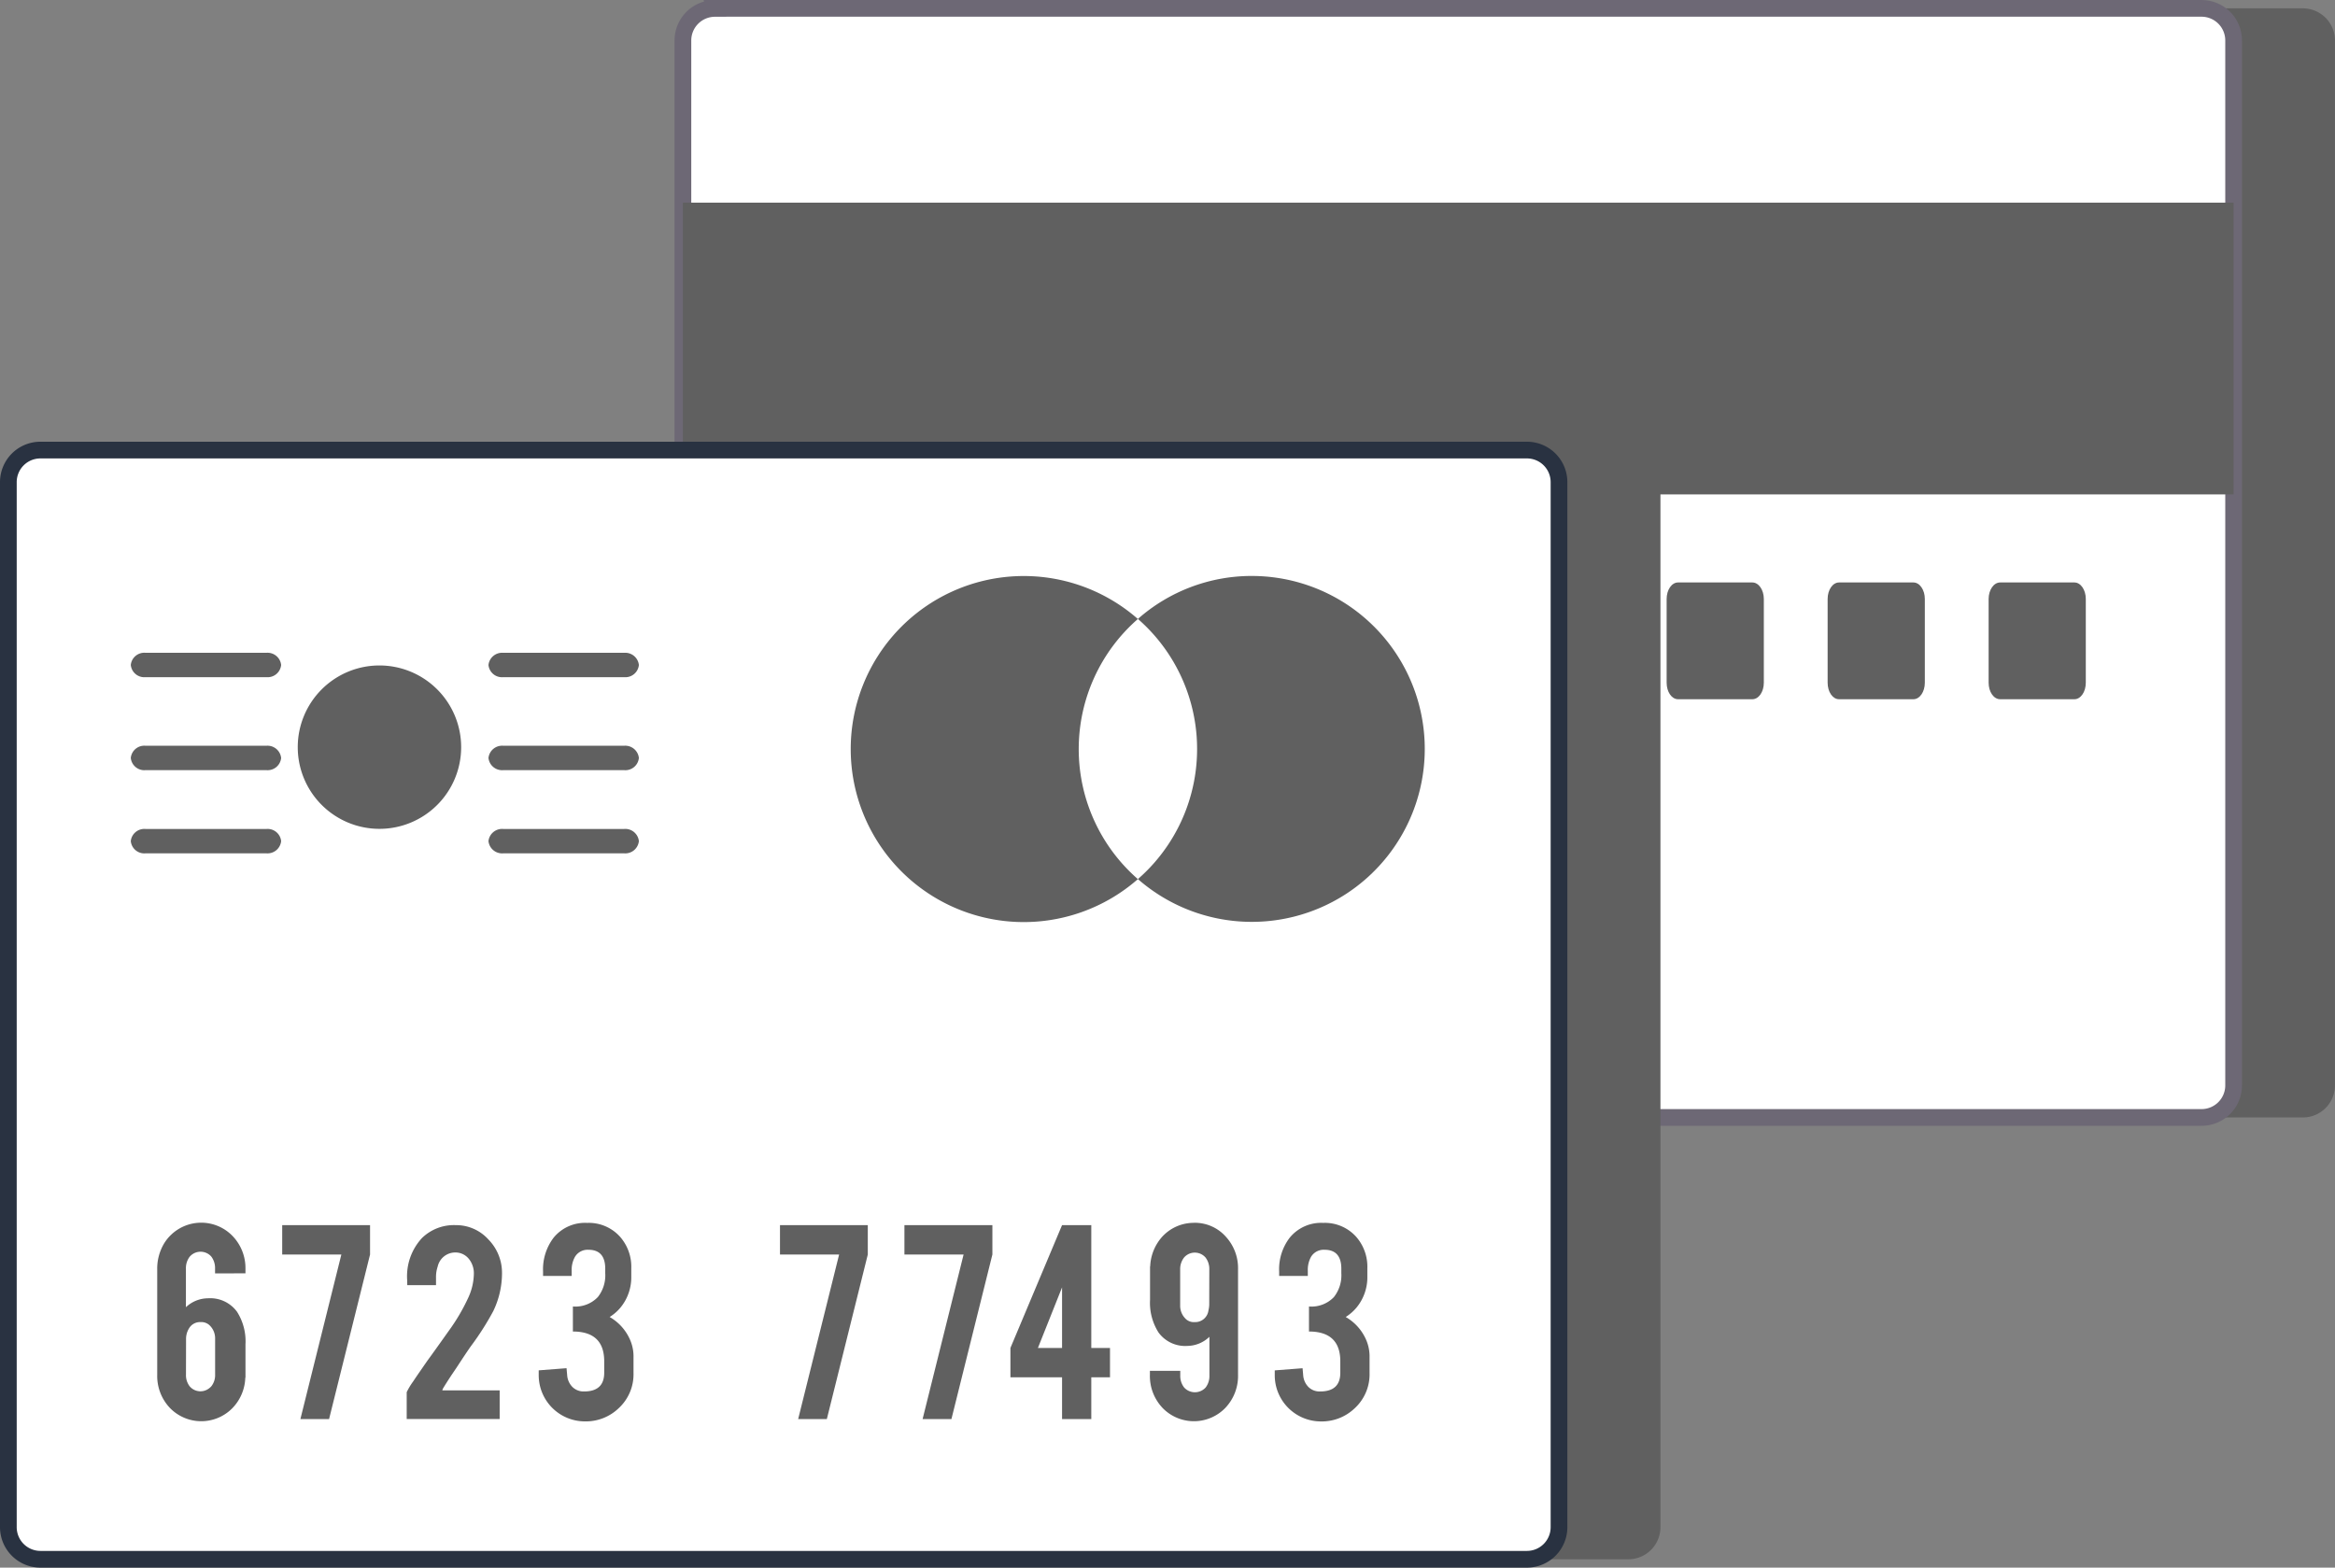 <svg xmlns="http://www.w3.org/2000/svg" width="120.431" height="80.862" viewBox="0 0 120.431 80.862">
  <rect x="0" y="0" width="120.431" height="80.862" fill="#808080" stroke="none"/>
  <g id="Group_1632" data-name="Group 1632" transform="translate(-1059.116 -3921.912)">
    <path id="Rectangle_25" data-name="Rectangle 25" d="M1078.078,3922.343h76.671A1.655,1.655,0,0,1,1156.4,3924v53.9a1.653,1.653,0,0,1-1.654,1.653h-76.672a1.655,1.655,0,0,1-1.654-1.653V3924a1.654,1.654,0,0,1,1.654-1.654Z" transform="translate(23.144)" fill="#606060"/>
    <path id="Rectangle_26" data-name="Rectangle 26" d="M1072.135,3922.343h76.671a1.656,1.656,0,0,1,1.656,1.656h0v53.9a1.654,1.654,0,0,1-1.654,1.654h-76.672a1.654,1.654,0,0,1-1.654-1.654V3924a1.654,1.654,0,0,1,1.654-1.654Z" transform="translate(23.856)" fill="#fff" stroke="#6d6875" stroke-miterlimit="10" stroke-width="0.862"/>
    <rect id="Rectangle_27" data-name="Rectangle 27" width="79.98" height="15.049" transform="translate(1094.337 3932.366)" fill="#606060"/>
    <path id="Path_749" data-name="Path 749" d="M1085.965,3961.153c0,.473-.264.852-.591.852h-3.835c-.326,0-.588-.378-.588-.852v-4.32c0-.468.262-.851.588-.851h3.835c.328,0,.591.382.591.851Z" transform="translate(22.601 -4.025)" fill="#606060"/>
    <path id="Path_750" data-name="Path 750" d="M1095.4,3961.153c0,.473-.265.852-.587.852h-3.837c-.326,0-.591-.378-.591-.852v-4.32c0-.468.266-.851.591-.851h3.836c.323,0,.588.382.588.851Z" transform="translate(21.47 -4.025)" fill="#606060"/>
    <path id="Path_751" data-name="Path 751" d="M1104.835,3961.153c0,.473-.263.852-.59.852h-3.833c-.326,0-.59-.378-.59-.852v-4.32c0-.468.264-.851.59-.851h3.833c.327,0,.59.382.59.851Z" transform="translate(20.339 -4.025)" fill="#606060"/>
    <path id="Path_752" data-name="Path 752" d="M1114.27,3961.153c0,.473-.262.852-.587.852h-3.837c-.325,0-.59-.378-.59-.852v-4.32c0-.468.265-.851.59-.851h3.837c.325,0,.587.382.587.851Z" transform="translate(19.208 -4.025)" fill="#606060"/>
    <path id="Path_753" data-name="Path 753" d="M1123.706,3961.153c0,.473-.265.852-.589.852h-3.835c-.327,0-.59-.378-.59-.852v-4.32c0-.468.263-.851.59-.851h3.835c.324,0,.589.382.589.851Z" transform="translate(18.077 -4.025)" fill="#606060"/>
    <path id="Path_754" data-name="Path 754" d="M1133.143,3961.153c0,.473-.264.852-.591.852h-3.835c-.327,0-.587-.378-.587-.852v-4.32c0-.468.26-.851.587-.851h3.835c.326,0,.591.382.591.851Z" transform="translate(16.945 -4.025)" fill="#606060"/>
    <path id="Path_755" data-name="Path 755" d="M1142.578,3961.153c0,.473-.264.852-.588.852h-3.837c-.328,0-.588-.378-.588-.852v-4.32c0-.468.26-.851.588-.851h3.837c.324,0,.588.382.588.851Z" transform="translate(15.814 -4.025)" fill="#606060"/>
    <path id="Path_756" data-name="Path 756" d="M1152.011,3961.153c0,.473-.262.852-.587.852h-3.832c-.328,0-.593-.378-.593-.852v-4.32c0-.468.265-.851.593-.851h3.832c.325,0,.587.382.587.851Z" transform="translate(14.683 -4.025)" fill="#606060"/>
    <path id="Rectangle_28" data-name="Rectangle 28" d="M1038.547,3948.224h76.67a1.655,1.655,0,0,1,1.656,1.654v53.906a1.655,1.655,0,0,1-1.655,1.655h-76.67a1.655,1.655,0,0,1-1.654-1.654h0v-53.909a1.653,1.653,0,0,1,1.653-1.652Z" transform="translate(27.883 -3.096)" fill="#606060"/>
    <path id="Rectangle_29" data-name="Rectangle 29" d="M1032.606,3948.224h76.672a1.654,1.654,0,0,1,1.651,1.653v53.907a1.656,1.656,0,0,1-1.655,1.655h-76.667a1.656,1.656,0,0,1-1.655-1.655h0v-53.908a1.653,1.653,0,0,1,1.654-1.652Z" transform="translate(28.595 -3.096)" fill="#fff" stroke="#293241" stroke-miterlimit="10" stroke-width="0.862"/>
    <path id="Path_757" data-name="Path 757" d="M1042.66,3996.11v-.247a.983.983,0,0,0-.194-.621.739.739,0,0,0-1.044-.064.9.9,0,0,0-.065.064.972.972,0,0,0-.2.621v1.991a1.672,1.672,0,0,1,1.14-.46,1.709,1.709,0,0,1,1.493.691,2.835,2.835,0,0,1,.439,1.684v1.719h-.01a2.354,2.354,0,0,1-.692,1.6,2.25,2.25,0,0,1-3.181-.023l-.039-.041a2.391,2.391,0,0,1-.63-1.678v-5.456a2.525,2.525,0,0,1,.356-1.327,2.247,2.247,0,0,1,3.561-.349,2.39,2.39,0,0,1,.634,1.676v.217Zm-1.5,5.218a.947.947,0,0,0,.185.6.728.728,0,0,0,1.027.095.647.647,0,0,0,.1-.095.925.925,0,0,0,.191-.6v-1.852a.922.922,0,0,0-.32-.719.618.618,0,0,0-.425-.135.658.658,0,0,0-.594.312,1.033,1.033,0,0,0-.16.565Z" transform="translate(27.548 -8.513)" fill="#606060"/>
    <path id="Path_758" data-name="Path 758" d="M1051.531,3993.637v1.516l-2.114,8.49h-1.479l2.113-8.49H1047v-1.516Z" transform="translate(26.671 -8.53)" fill="#606060"/>
    <path id="Path_759" data-name="Path 759" d="M1054.319,3996.47a2.9,2.9,0,0,1,.766-2.17,2.353,2.353,0,0,1,1.739-.663,2.236,2.236,0,0,1,1.687.741,2.452,2.452,0,0,1,.7,1.73,4.5,4.5,0,0,1-.454,1.969,14.484,14.484,0,0,1-1.157,1.812c-.165.234-.409.6-.735,1.1l-.271.4c-.173.265-.308.476-.4.628a.527.527,0,0,0-.063.144h2.959v1.477h-4.795v-1.385a3.52,3.52,0,0,1,.331-.551q.153-.231.346-.51l.391-.565q.346-.47,1.08-1.507a10.009,10.009,0,0,0,1.037-1.761,3.041,3.041,0,0,0,.279-1.205,1.183,1.183,0,0,0-.255-.773.884.884,0,0,0-.717-.334.927.927,0,0,0-.893.725,1.69,1.69,0,0,0-.087.577v.384h-1.483Z" transform="translate(25.797 -8.529)" fill="#606060"/>
    <path id="Path_760" data-name="Path 760" d="M1064.37,4002.2q1.039,0,1.039-.965v-.589q0-1.537-1.615-1.538v-1.291a1.6,1.6,0,0,0,1.286-.486,1.81,1.81,0,0,0,.382-1.229v-.23q0-.979-.862-.98a.758.758,0,0,0-.7.365,1.368,1.368,0,0,0-.169.722v.262h-1.476v-.231a2.691,2.691,0,0,1,.543-1.74,2.089,2.089,0,0,1,1.73-.765,2.162,2.162,0,0,1,1.7.718,2.332,2.332,0,0,1,.577,1.615v.423a2.454,2.454,0,0,1-.556,1.611,2.306,2.306,0,0,1-.56.487,2.5,2.5,0,0,1,1.038,1.141,2.144,2.144,0,0,1,.193.95v.791a2.377,2.377,0,0,1-.759,1.818,2.443,2.443,0,0,1-1.745.685,2.383,2.383,0,0,1-2.385-2.382v-.251l1.435-.111.032.35a.955.955,0,0,0,.268.614A.817.817,0,0,0,1064.37,4002.2Z" transform="translate(24.87 -8.513)" fill="#606060"/>
    <path id="Path_761" data-name="Path 761" d="M1080.7,3993.637v1.516l-2.113,8.49h-1.479l2.113-8.49h-3.05v-1.516Z" transform="translate(23.174 -8.53)" fill="#606060"/>
    <path id="Path_762" data-name="Path 762" d="M1088,3993.637v1.516l-2.113,8.49H1084.4l2.115-8.49h-3.052v-1.516Z" transform="translate(22.3 -8.53)" fill="#606060"/>
    <path id="Path_763" data-name="Path 763" d="M1089.675,3999.973l2.663-6.336h1.508v6.336h.965v1.514h-.965v2.156h-1.508v-2.156h-2.663Zm2.663,0v-3.125l-1.245,3.125Z" transform="translate(21.555 -8.53)" fill="#606060"/>
    <path id="Path_764" data-name="Path 764" d="M1100.122,3993.5a2.133,2.133,0,0,1,1.642.717,2.393,2.393,0,0,1,.63,1.676v5.456a2.392,2.392,0,0,1-.65,1.693,2.252,2.252,0,0,1-3.184.067c-.028-.027-.055-.055-.082-.084a2.388,2.388,0,0,1-.63-1.676v-.214h1.566v.245a.962.962,0,0,0,.2.616.75.75,0,0,0,1.059.05l.05-.05a.971.971,0,0,0,.194-.616v-2a1.666,1.666,0,0,1-1.141.471,1.7,1.7,0,0,1-1.483-.692,2.86,2.86,0,0,1-.438-1.691v-1.717h.008a2.424,2.424,0,0,1,.4-1.248,2.2,2.2,0,0,1,1.869-1Zm.79,2.41a.974.974,0,0,0-.194-.618.732.732,0,0,0-1.109,0,.971.971,0,0,0-.2.618v1.85a.938.938,0,0,0,.319.727.6.6,0,0,0,.423.135.687.687,0,0,0,.717-.606,1.4,1.4,0,0,0,.04-.278Z" transform="translate(20.576 -8.513)" fill="#606060"/>
    <path id="Path_765" data-name="Path 765" d="M1107.508,4002.2c.691,0,1.038-.321,1.038-.965v-.589q0-1.537-1.615-1.538v-1.291a1.6,1.6,0,0,0,1.285-.486,1.811,1.811,0,0,0,.383-1.229v-.23q0-.979-.863-.98a.76.76,0,0,0-.7.365,1.385,1.385,0,0,0-.166.722v.262h-1.478v-.231a2.675,2.675,0,0,1,.544-1.74,2.088,2.088,0,0,1,1.729-.765,2.162,2.162,0,0,1,1.7.718,2.336,2.336,0,0,1,.576,1.615v.423a2.453,2.453,0,0,1-.558,1.611,2.338,2.338,0,0,1-.559.487,2.5,2.5,0,0,1,1.038,1.141,2.157,2.157,0,0,1,.193.95v.791a2.379,2.379,0,0,1-.758,1.818,2.452,2.452,0,0,1-1.748.687,2.382,2.382,0,0,1-2.384-2.379v-.254l1.435-.111.031.35a.961.961,0,0,0,.268.614A.814.814,0,0,0,1107.508,4002.2Z" transform="translate(19.698 -8.513)" fill="#606060"/>
    <path id="Path_766" data-name="Path 766" d="M1092.076,3964.528a8.9,8.9,0,0,1,3.051-6.708,8.925,8.925,0,1,0,0,13.418A8.893,8.893,0,0,1,1092.076,3964.528Z" transform="translate(22.677 -3.979)" fill="#606060"/>
    <path id="Path_767" data-name="Path 767" d="M1103.017,3955.6a8.875,8.875,0,0,0-5.872,2.217,8.9,8.9,0,0,1,.863,12.557,8.763,8.763,0,0,1-.863.862,8.921,8.921,0,1,0,5.872-15.635Z" transform="translate(20.66 -3.979)" fill="#606060"/>
    <path id="Rectangle_30" data-name="Rectangle 30" d="M1040.755,3954.839h20.63a1.655,1.655,0,0,1,1.654,1.655v15.89a1.654,1.654,0,0,1-1.653,1.654h-20.632a1.654,1.654,0,0,1-1.654-1.654h0v-15.89A1.655,1.655,0,0,1,1040.755,3954.839Z" transform="translate(27.618 -3.888)" fill="#fff"/>
    <path id="Path_768" data-name="Path 768" d="M1045.881,3960.731a.7.7,0,0,1-.761.629h-6.231a.7.7,0,0,1-.762-.629h0a.7.7,0,0,1,.762-.628h6.231A.705.705,0,0,1,1045.881,3960.731Z" transform="translate(27.735 -4.518)" fill="#606060"/>
    <path id="Path_769" data-name="Path 769" d="M1045.881,3966.179a.7.7,0,0,1-.761.628h-6.231a.7.7,0,0,1-.762-.628h0a.7.7,0,0,1,.762-.63h6.231A.706.706,0,0,1,1045.881,3966.179Z" transform="translate(27.735 -5.169)" fill="#606060"/>
    <path id="Path_770" data-name="Path 770" d="M1045.881,3971.052a.705.705,0,0,1-.761.629h-6.231a.7.7,0,0,1-.762-.629h0a.7.7,0,0,1,.762-.627h6.231A.7.7,0,0,1,1045.881,3971.052Z" transform="translate(27.735 -5.752)" fill="#606060"/>
    <path id="Path_771" data-name="Path 771" d="M1059.088,3960.731a.7.7,0,0,0,.766.628h6.228a.7.7,0,0,0,.763-.628h0a.706.706,0,0,0-.763-.628h-6.228A.706.706,0,0,0,1059.088,3960.731Z" transform="translate(25.222 -4.517)" fill="#606060"/>
    <path id="Path_772" data-name="Path 772" d="M1059.088,3966.179a.705.705,0,0,0,.766.628h6.228a.7.7,0,0,0,.763-.628h0a.707.707,0,0,0-.763-.63h-6.228A.707.707,0,0,0,1059.088,3966.179Z" transform="translate(25.222 -5.169)" fill="#606060"/>
    <path id="Path_773" data-name="Path 773" d="M1059.088,3971.052a.707.707,0,0,0,.766.629h6.228a.705.705,0,0,0,.763-.629h0a.705.705,0,0,0-.763-.628h-6.228A.706.706,0,0,0,1059.088,3971.052Z" transform="translate(25.222 -5.752)" fill="#606060"/>
    <path id="Path_774" data-name="Path 774" d="M1056.339,3965.058a4.214,4.214,0,1,1-4.214-4.214h0A4.217,4.217,0,0,1,1056.339,3965.058Z" transform="translate(26.562 -4.606)" fill="#606060"/>
  </g>
</svg>
